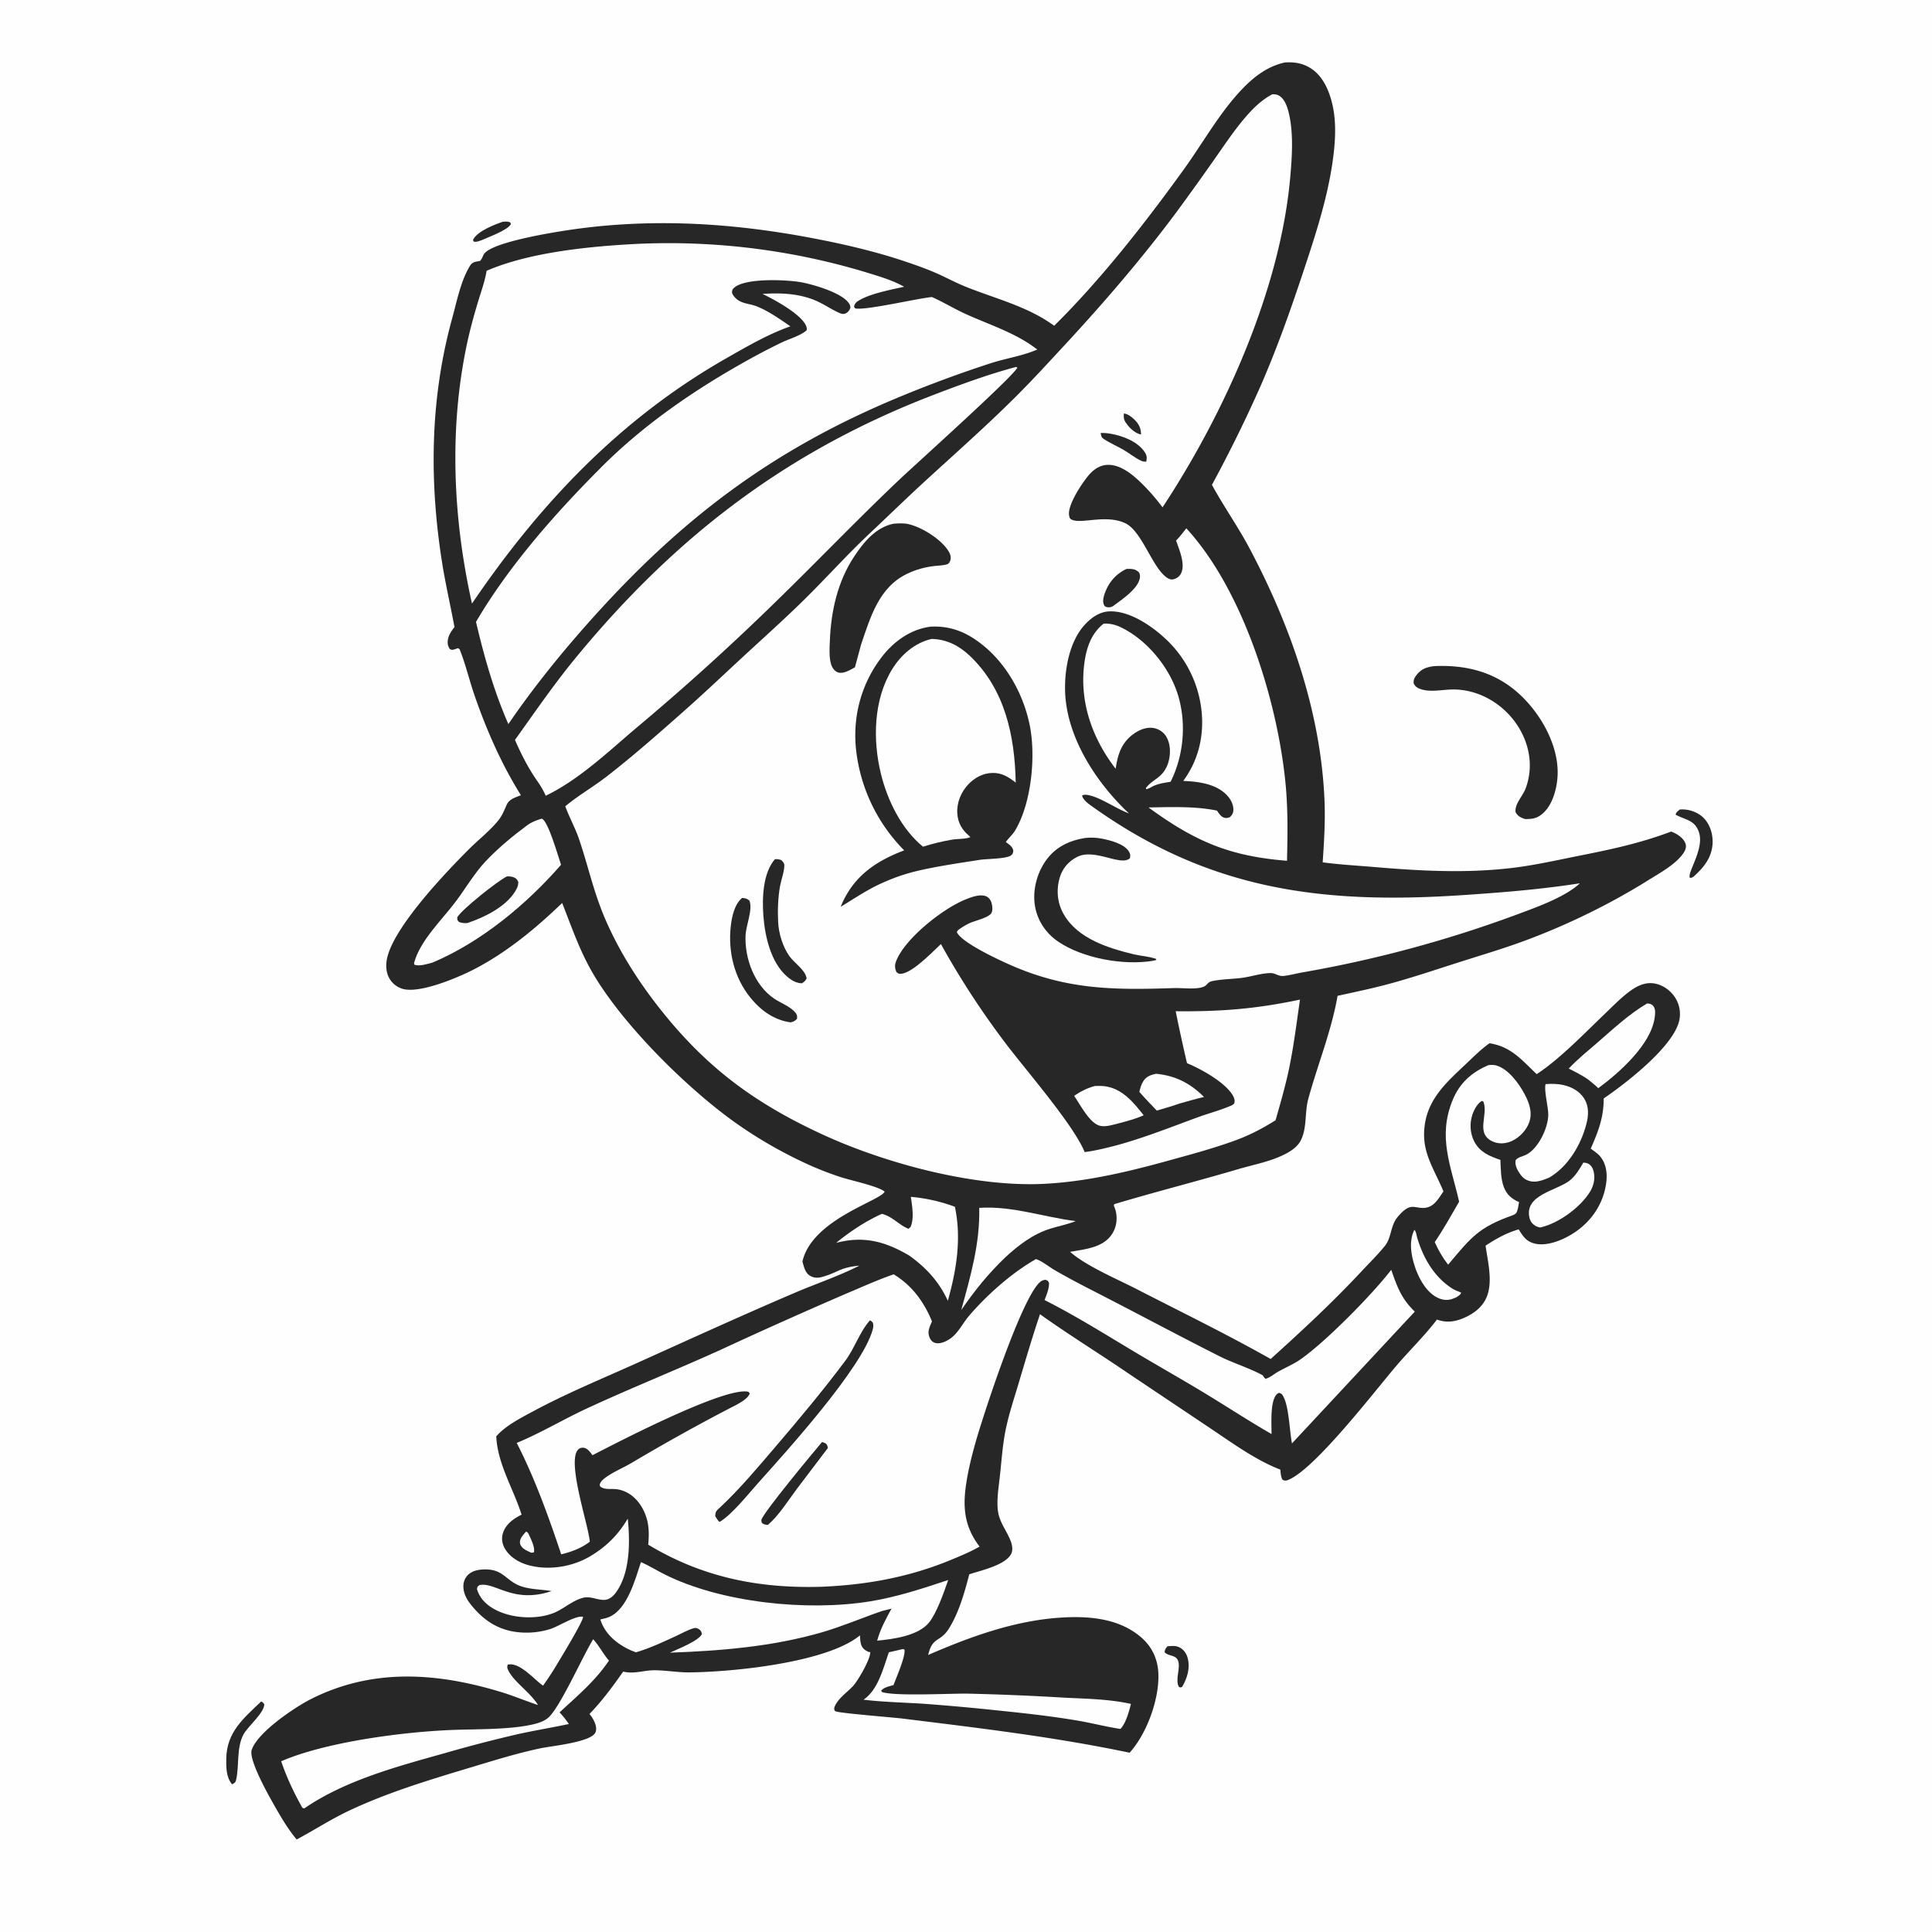 <svg version="1.1" xmlns="http://www.w3.org/2000/svg" style="display: block;" viewBox="0 0 2048 2048" width="1024" height="1024">
<path transform="translate(0,0)" fill="rgb(254,253,255)" d="M 0 0 L 2048 0 L 2048 2048 L 0 2048 L 0 0 z"/>
<path transform="translate(0,0)" fill="rgb(40,39,39)" d="M 532.95 235.085 C 535.251 234.934 537.591 234.596 539.816 235.347 C 541.237 235.827 540.839 235.867 541.661 237.416 C 538.607 243.86 517.787 251.287 510.665 254.556 C 507.871 255.483 504.996 256.944 502.063 256.031 L 501.41 254.392 C 501.555 254.069 501.669 253.729 501.846 253.423 C 506.801 244.86 523.898 238.147 532.95 235.085 z"/>
<path transform="translate(0,0)" fill="rgb(40,39,39)" d="M 1237.55 1745.13 C 1242.07 1744.68 1246.72 1744.23 1250.83 1746.54 C 1255 1748.88 1257.7 1752.87 1258.94 1757.42 C 1261.86 1768.1 1258.55 1778.9 1253.16 1788.11 C 1251.13 1789 1252.23 1788.84 1249.85 1788.42 C 1245 1780.53 1252.29 1767.47 1248.44 1759.63 C 1245.61 1753.87 1237.65 1755.76 1234.49 1751.22 C 1234.91 1748.13 1235.66 1747.52 1237.55 1745.13 z"/>
<path transform="translate(0,0)" fill="rgb(40,39,39)" d="M 276.822 1803.65 C 278.568 1804.35 278.977 1805.09 280.139 1806.52 C 280.36 1815.54 262.669 1830.08 258.122 1838.54 C 250.494 1852.74 253.757 1871.42 250.347 1886.54 C 249.666 1889.56 248.631 1890.08 246.02 1891.47 C 239.691 1884.09 239.697 1873.32 239.863 1864.02 C 240.362 1836.07 258.137 1821.47 276.822 1803.65 z"/>
<path transform="translate(0,0)" fill="rgb(40,39,39)" d="M 1780.72 858.075 A 49.48 49.48 0 0 1 1782.93 858.004 C 1791.47 857.947 1800.39 861.268 1806.33 867.496 C 1812.85 874.337 1815.82 884.423 1815.42 893.744 C 1814.78 908.98 1805.98 919.689 1795.17 929.324 C 1793.47 930.39 1793.3 930.46 1791.44 930.579 C 1787.93 925.778 1806.32 900.794 1801.25 883.236 C 1797.19 869.161 1786.85 869.372 1776.22 863.614 C 1776.8 860.774 1778.61 859.945 1780.72 858.075 z"/>
<path transform="translate(0,0)" fill="rgb(40,39,39)" d="M 1519.49 706.218 A 88.95 88.95 0 0 1 1526.35 705.92 C 1560.16 705.575 1589.59 714.854 1613.98 739.006 C 1634.39 759.222 1651.26 789.6 1651.19 818.943 C 1651.15 832.891 1646.82 851.458 1636.44 861.329 C 1630.19 867.275 1625.14 868.332 1616.75 868.221 C 1616.47 868.133 1616.19 868.05 1615.92 867.958 C 1611.65 866.546 1608.6 864.908 1606.53 860.748 C 1605.58 852.126 1614.34 843.648 1617.28 835.66 C 1624.39 816.327 1622.64 796.126 1613.55 777.711 C 1599.99 750.246 1571.02 730.598 1540.01 730.868 C 1528.98 730.964 1515.86 734.198 1505.3 730.257 C 1502.01 729.028 1500.1 727.578 1498.53 724.381 C 1498.28 721.237 1499 719.15 1500.8 716.633 C 1505.9 709.502 1511.04 707.495 1519.49 706.218 z"/>
<path transform="translate(0,0)" fill="rgb(40,39,39)" d="M 1362.11 66.198 C 1371.19 65.665 1379.36 66.65 1387.42 71.177 C 1400.11 78.297 1406.84 91.313 1410.83 104.76 C 1417.45 127.023 1415.63 151.225 1412.25 173.877 C 1406.46 212.604 1393.87 250.907 1381.57 287.968 C 1367.94 329.035 1353.51 369.737 1336.17 409.409 A 1471.31 1471.31 0 0 1 1284.7 513.966 C 1297.13 536.787 1312.25 558.091 1324.51 581.189 C 1368.11 663.359 1400.26 755.307 1404.05 848.923 C 1404.93 870.778 1403.57 892.307 1402.11 914.115 C 1419.82 916.5 1438.01 917.508 1455.83 919.012 C 1505.37 923.192 1553.41 925.937 1602.99 920.04 C 1626.99 917.185 1650.42 911.805 1674.1 907.101 C 1708.35 900.297 1738.58 893.874 1771.51 881.48 C 1773.35 882.243 1775.23 883.017 1776.96 884.008 C 1781.22 886.444 1786 890.486 1787.01 895.537 C 1787.54 898.231 1786.62 900.904 1785.23 903.182 C 1777.64 915.605 1759.31 925.501 1747.04 933.166 C 1706.21 958.655 1660.63 980.872 1615.48 997.499 C 1592.94 1005.8 1569.65 1012.68 1546.76 1019.99 C 1522.19 1027.82 1497.61 1036.15 1472.71 1042.9 C 1454.61 1047.8 1436.21 1051.6 1417.89 1055.62 C 1411.26 1093.41 1396.83 1128.26 1386.8 1165.01 C 1382.92 1179.24 1385.67 1195.57 1378.87 1208.9 C 1374.86 1216.77 1366.16 1221.72 1358.36 1225.28 C 1343.9 1231.88 1327.85 1234.84 1312.64 1239.33 C 1268.99 1252.19 1224.76 1263.39 1181.21 1276.44 L 1180.64 1277.83 C 1181.64 1280.22 1182.58 1282.6 1183.04 1285.16 C 1184.62 1293.79 1183.09 1302.31 1177.88 1309.47 C 1168.15 1322.85 1149.37 1324.26 1134.38 1327.01 C 1151.26 1342 1184.12 1355.82 1204.9 1366.5 C 1252.36 1390.91 1300.49 1414.3 1346.95 1440.59 C 1380.37 1410.44 1412.53 1380.63 1443.24 1347.71 C 1451.55 1338.81 1460.46 1330.08 1468.11 1320.62 C 1475.04 1312.06 1473.92 1299.26 1481.34 1290.31 C 1496.07 1272.55 1499.4 1282.2 1511.75 1280.16 C 1520.76 1278.67 1525.32 1269.74 1530.12 1262.92 C 1519.37 1237.08 1505.55 1219.95 1510.68 1190.04 C 1515.3 1163.11 1534.82 1145.93 1553.72 1128.08 C 1561.83 1120.42 1569.8 1112.35 1578.93 1105.89 C 1601.94 1109.49 1613.07 1123.6 1628.93 1138.63 C 1653.1 1122.99 1680.69 1094.28 1701.92 1073.99 C 1709.77 1066.49 1717.47 1058.53 1726.1 1051.92 C 1733.98 1045.88 1743.08 1040.85 1753.34 1042.45 C 1762.01 1043.81 1769.93 1049.19 1774.93 1056.32 A 32.165 32.165 0 0 1 1780.16 1081.34 C 1774.5 1109.22 1723.05 1148.66 1700 1164.41 C 1700.02 1184.58 1694.24 1199.4 1686.24 1217.59 C 1689.76 1220.2 1693.98 1222.92 1696.69 1226.39 C 1703.27 1234.81 1704.01 1245.64 1702.37 1255.83 C 1699.13 1276.03 1687.68 1293.36 1671.07 1305.12 C 1659.8 1313.1 1641.91 1321.3 1627.86 1318.45 C 1618.28 1316.49 1614.69 1310.94 1609.88 1303.2 C 1597.37 1306.68 1585.52 1313.3 1574.78 1320.46 C 1577.04 1336.86 1582.34 1357.21 1576.55 1373.32 C 1572.52 1384.52 1563.47 1391.77 1552.94 1396.56 C 1543.04 1401.06 1533.6 1402.62 1523.23 1398.77 C 1510.16 1415.99 1494.2 1431.4 1480.14 1447.85 C 1457.59 1474.25 1394.53 1556.63 1365.88 1568.64 C 1363.32 1569.71 1362.24 1569.79 1359.71 1568.74 C 1357.61 1565.68 1357.61 1561.46 1357.2 1557.83 C 1330.52 1547.7 1303.89 1527.91 1280.02 1512.06 L 1195.46 1455.43 C 1164.67 1434.38 1132.78 1414.85 1102.45 1393.12 C 1094.3 1417.25 1087.11 1441.77 1079.84 1466.18 C 1074.87 1482.87 1069.16 1499.84 1065.79 1516.91 C 1062.67 1532.73 1061.64 1549.22 1059.86 1565.25 C 1058.57 1576.86 1056.18 1591.28 1058.03 1602.77 C 1059.93 1614.53 1067.49 1623.09 1071.49 1633.92 C 1073 1637.99 1073.95 1643.26 1071.82 1647.3 C 1065.46 1659.37 1039.48 1664.75 1027.46 1668.84 C 1022.51 1688.03 1016.56 1709.21 1006 1726.17 C 996.518 1741.41 988.509 1734.46 983.903 1754.32 C 1028.32 1735.09 1074.6 1718.16 1123.37 1714.81 C 1153.59 1712.74 1186.74 1715.2 1210.49 1736.37 C 1221.37 1746.06 1227.18 1758.89 1227.89 1773.35 C 1229.22 1800.72 1215.75 1837.76 1197.42 1857.95 C 1118.02 1841.26 1037.22 1831.72 956.752 1821.76 C 947.028 1820.55 889.085 1815.98 885.655 1814.01 C 884.164 1813.15 884.506 1812.17 884.251 1810.62 C 887.217 1801.16 897.276 1794.66 903.94 1787.62 C 909.368 1781.89 922.735 1758.81 922.511 1751.35 L 920.482 1751.03 C 918.837 1750.15 917.125 1749.31 915.759 1748.01 C 911.738 1744.19 911.969 1738.77 911.631 1733.63 C 908.93 1735.62 906.208 1737.62 903.336 1739.36 C 864.037 1763.15 777.385 1772.28 731.041 1772.8 C 718.386 1772.94 705.843 1770.52 693.273 1770.56 C 682.021 1770.6 671.977 1774.82 660.598 1771.94 C 649.558 1787.71 638.281 1803.05 624.835 1816.9 C 626.209 1818.47 627.357 1820.05 628.407 1821.87 C 630.719 1825.86 633.134 1831.61 631.294 1836.24 C 627.103 1846.78 585.017 1850.73 573.387 1853.17 C 547.619 1858.57 522.318 1866.55 497.119 1874.12 C 454.273 1886.99 410.19 1900.38 369.687 1919.55 C 350.586 1928.59 333.06 1940.03 314.489 1949.93 C 304.254 1937.8 295.691 1922.58 287.911 1908.71 C 282.495 1899.06 263.544 1864.84 266.833 1854.94 C 273.07 1836.17 312.738 1809.54 330.122 1800.83 C 395.271 1768.2 462.788 1772.95 530.621 1793.45 C 544.063 1797.51 557.01 1803 570.337 1807.42 C 562.191 1793.97 544.813 1783.02 538.848 1770.73 C 537.692 1768.35 537.355 1767.18 538.209 1764.69 C 538.505 1764.6 538.793 1764.48 539.097 1764.43 C 551.202 1762.45 565.665 1779.61 574.595 1786.08 L 575.664 1786.84 A 318.591 318.591 0 0 0 589.633 1765.6 C 593.537 1759.11 618.931 1717.54 618.018 1713.86 C 609.844 1712.26 592.324 1724.08 582.907 1726.97 A 84.85 84.85 0 0 1 548.688 1730.15 C 526.948 1727.69 511.25 1716.63 498.068 1699.56 C 493.551 1693.71 490.182 1685.94 491.471 1678.42 A 16.175 16.175 0 0 1 498.434 1667.55 C 502.636 1664.72 507.745 1663.88 512.714 1663.69 C 533.684 1662.9 535.624 1675.36 551.724 1681.27 C 561.859 1685 573.975 1684.76 584.667 1686.61 C 544.05 1700.35 525.407 1676.97 508.463 1680.2 C 506.115 1681.9 506.139 1681.69 505.628 1684.52 A 32.249 32.249 0 0 0 514.094 1698.49 C 531.174 1715.33 566.475 1718.57 587.977 1709.38 C 598.103 1705.06 607.678 1696.12 618.38 1693.66 C 626.496 1691.79 633.164 1696.33 640.887 1695.93 C 645.531 1695.69 649.493 1692.56 652.223 1689.01 C 668.129 1668.34 668 1634.29 665.443 1609.83 C 655.292 1627.05 642.56 1639.7 625.307 1649.88 C 606.349 1661.07 581.435 1664.96 560.033 1659.1 C 549.942 1656.33 539.639 1650.14 534.666 1640.61 C 532.118 1635.73 531.479 1630.35 533.162 1625.08 C 536.168 1615.65 544.443 1609.78 552.881 1605.6 C 544.197 1577.85 527.48 1552.25 526.043 1522.57 C 536.07 1511.1 552.271 1502.97 565.649 1495.78 C 600.994 1476.78 638.926 1461.22 675.508 1444.73 C 731.29 1419.58 786.845 1394.18 843.129 1370.15 C 865.439 1360.62 889.326 1352.68 910.885 1341.66 C 890.329 1343.54 888.783 1348.62 872.022 1353.47 C 867.391 1354.82 862.772 1354.91 858.562 1352.3 C 853.416 1349.1 852.124 1342.65 850.62 1337.23 C 860.823 1292.5 933.644 1272.92 937.769 1263.16 C 930.514 1257.23 901.815 1251.34 890.992 1247.74 A 356.317 356.317 0 0 1 861.684 1236.64 A 471.148 471.148 0 0 1 778.295 1189.23 C 727.373 1152.66 660.991 1086.87 629.041 1032.75 C 614.696 1008.45 606.176 983.256 595.906 957.203 C 567.962 984.129 536.955 1009.79 502.271 1027.63 C 485.495 1036.26 443.521 1054.22 425.643 1047.86 A 24.035 24.035 0 0 1 411.394 1034.36 C 408.525 1027.27 409.122 1019.01 411.349 1011.84 C 421.82 978.098 472.247 925.037 497.325 899.976 C 507.3 890.009 519.516 880.541 528.287 869.607 C 532.413 864.464 534.403 859.139 537.038 853.261 C 539.874 846.935 546.247 845.366 552.214 842.998 C 531.508 809.974 515.264 772.881 502.659 736.065 C 497.479 720.936 493.789 705.109 487.98 690.232 C 487.18 688.182 487.516 688.253 485.452 687.057 C 484.375 687.446 483.304 687.855 482.207 688.182 C 479.4 689.017 479.164 689.266 476.707 687.922 C 475.635 686.015 474.842 684.484 474.625 682.274 C 473.97 675.617 477.729 669.697 481.772 664.781 C 477.553 641.842 472.258 619.29 468.608 596.203 C 454.904 509.531 455.892 422.669 479.267 337.661 C 484.221 319.648 488.471 297.342 498.381 281.508 C 501.038 277.262 504.494 277.502 508.955 276.601 C 509.889 275.453 510.604 274.388 511.232 273.042 C 511.816 271.788 512.374 270.253 513.168 269.121 C 521.744 256.894 582.96 246.919 599.406 244.373 C 686.999 230.81 773.838 235.829 860.712 252.349 C 893.73 258.628 927.148 266.309 959.023 277.019 C 970.446 280.858 981.923 284.874 992.946 289.753 C 1003.5 294.424 1013.71 299.98 1024.43 304.253 C 1056.02 316.845 1089.61 324.924 1117.47 345.334 C 1167.52 295.824 1213.65 236.681 1254.83 179.674 C 1275.17 151.511 1292.68 119.601 1316.73 94.441 C 1329.48 81.097 1343.8 70.201 1362.11 66.198 z"/>
<path transform="translate(0,0)" fill="rgb(254,253,255)" d="M 557.729 1623.51 C 559.05 1624.12 559.685 1624.78 560.313 1626.1 C 562.452 1630.59 567.63 1640.79 565.868 1645.65 L 563.134 1645.95 C 560.44 1644.66 557.359 1643.39 554.987 1641.59 C 552.828 1639.95 551.004 1637.3 551.133 1634.48 C 551.333 1630.16 555.035 1626.51 557.729 1623.51 z"/>
<path transform="translate(0,0)" fill="rgb(254,253,255)" d="M 1499.29 1303.67 C 1501.28 1305.74 1501.45 1309.13 1502.26 1311.89 C 1508.6 1333.54 1520.58 1354.29 1540.23 1366.37 C 1542.98 1368.06 1546.12 1368.82 1548.96 1370.37 C 1547.78 1372.81 1546.18 1373.56 1544.01 1375.05 A 73.64 73.64 0 0 1 1539.76 1376.81 C 1534.15 1378.86 1528.56 1378.02 1523.31 1375.33 C 1511.58 1369.33 1503.76 1354.6 1499.78 1342.48 C 1495.76 1330.24 1493.32 1315.59 1499.29 1303.67 z"/>
<path transform="translate(0,0)" fill="rgb(254,253,255)" d="M 1225.44 1138.22 C 1245.98 1140.24 1261.68 1148.18 1276.26 1162.82 C 1267.71 1164.83 1259.27 1167.28 1250.82 1169.64 C 1242.79 1172.54 1234.41 1174.77 1226.25 1177.27 C 1219.98 1170.76 1213.72 1164.27 1207.76 1157.47 C 1208.73 1153.43 1209.76 1149.47 1212.05 1145.95 C 1215.31 1140.93 1219.87 1139.48 1225.44 1138.22 z"/>
<path transform="translate(0,0)" fill="rgb(254,253,255)" d="M 1160.67 1151.19 C 1164.2 1151.14 1167.86 1150.99 1171.36 1151.48 C 1189.84 1154.06 1201.56 1168.58 1212.33 1182.23 C 1203.86 1186.04 1194.99 1188.36 1186.04 1190.73 C 1179.85 1192.16 1173 1194.7 1166.64 1193.53 C 1155.3 1191.46 1145.21 1171.02 1138.62 1161.63 C 1145.77 1156.78 1152.3 1153.45 1160.67 1151.19 z"/>
<path transform="translate(0,0)" fill="rgb(254,253,255)" d="M 1678.47 1232.36 C 1680.18 1232.54 1682.02 1232.76 1683.58 1233.54 C 1687.07 1235.29 1688.73 1239.04 1689.5 1242.65 C 1691.19 1250.51 1688.94 1258.15 1684.58 1264.74 C 1673.88 1280.91 1651.42 1297.14 1632.54 1301.22 C 1630.96 1300.82 1629.46 1300.45 1628.02 1299.65 C 1624.66 1297.8 1622.28 1294.95 1621.37 1291.19 C 1615.45 1266.63 1649.68 1262.33 1663.61 1251.65 C 1670.13 1246.66 1674.32 1239.28 1678.47 1232.36 z"/>
<path transform="translate(0,0)" fill="rgb(254,253,255)" d="M 1746 1063.68 C 1748.6 1063.88 1750.58 1064.19 1752.42 1066.25 C 1755.36 1069.55 1754.51 1075.5 1753.91 1079.45 C 1749.65 1107.59 1716.41 1137.28 1694.21 1153.5 C 1690.68 1150.02 1686.73 1146.98 1682.89 1143.84 C 1676.47 1139.6 1669.81 1136.17 1662.92 1132.75 C 1672.32 1122.7 1683.34 1113.87 1693.72 1104.86 C 1710.39 1090.4 1726.94 1074.95 1746 1063.68 z"/>
<path transform="translate(0,0)" fill="rgb(254,253,255)" d="M 1038.03 1280.38 C 1073.12 1278.09 1105.84 1290.12 1140.25 1294.44 C 1131.64 1297.87 1122.36 1299.64 1113.52 1302.39 C 1094.96 1308.17 1079.97 1319.67 1065.86 1332.65 C 1047.56 1350.18 1033.29 1367.87 1018.93 1388.73 C 1028.86 1352.63 1038.91 1318.18 1038.03 1280.38 z"/>
<path transform="translate(0,0)" fill="rgb(254,253,255)" d="M 1638.42 1149.2 C 1644.73 1148.74 1650.85 1148.79 1657.05 1150.15 C 1666.22 1152.17 1674.79 1156.85 1679.67 1165.13 C 1684.45 1173.23 1683.96 1182.46 1681.69 1191.28 C 1675.94 1213.56 1662.48 1236.36 1642.36 1248.24 C 1636.32 1250.71 1629.44 1253.59 1622.81 1252.27 C 1617.37 1251.18 1614.1 1248.61 1611.02 1244.04 C 1608.16 1239.81 1605.64 1235.04 1606.65 1229.84 C 1608.98 1226.65 1614.21 1225.83 1617.69 1224.12 C 1630.51 1217.83 1641.15 1195.71 1641.25 1181.55 C 1641.3 1173.52 1636.37 1154.93 1638.42 1149.2 z"/>
<path transform="translate(0,0)" fill="rgb(254,253,255)" d="M 956.593 1748.18 C 957.616 1748.03 956.867 1748.08 958.792 1748.66 C 959.989 1756.2 949.991 1778.38 947.158 1786.31 C 942.972 1787.42 936.864 1788.61 934.067 1792.23 L 934.732 1793.45 C 946.521 1798.38 1008.56 1795.01 1025.68 1795.32 A 2744.81 2744.81 0 0 1 1126.39 1799.49 C 1150.23 1800.77 1175.48 1800.97 1198.83 1806.22 C 1196.82 1814.3 1193.5 1826.65 1187.71 1832.75 C 1172.37 1830.43 1157.19 1826.41 1141.85 1823.83 C 1114.39 1819.22 1086.61 1816.13 1058.91 1813.28 A 2482.28 2482.28 0 0 0 980.04 1806.12 C 958.565 1804.7 936.727 1804.33 915.37 1801.74 C 930.929 1791.18 936.202 1768.42 942.262 1751.49 L 956.593 1748.18 z"/>
<path transform="translate(0,0)" fill="rgb(254,253,255)" d="M 965.545 1268.71 A 177.178 177.178 0 0 1 1012.21 1279.23 C 1019.38 1312.67 1013.9 1346.42 1004.73 1378.87 C 995.433 1358.64 982.021 1344.09 964.134 1331.14 A 67.304 67.304 0 0 0 962.727 1330.31 C 937.558 1315.66 914.82 1309.96 886.371 1317.5 C 900.023 1306.16 918.67 1293.77 934.965 1286.72 C 946.341 1289.78 952.725 1298.4 962.99 1302.59 L 965.154 1300.74 C 969.346 1291.52 966.855 1278.47 965.545 1268.71 z"/>
<path transform="translate(0,0)" fill="rgb(254,253,255)" d="M 573.609 867.996 L 574.764 867.991 C 581.426 871.658 591.59 907.425 594.713 916.696 C 558.304 958.565 509.884 998.744 458.344 1020.43 C 452.858 1021.87 444.661 1024.61 439.231 1022.61 L 438.901 1020.83 C 445.596 996.257 469.1 974.667 483.965 954.525 C 494.093 940.802 503.182 925.321 514.908 912.897 C 527.831 899.205 543.461 886.203 558.588 875.013 C 563.451 871.416 567.921 869.787 573.609 867.996 z"/>
<path transform="translate(0,0)" fill="rgb(40,39,39)" d="M 537.416 929.031 C 539.9 928.913 542.569 929.103 544.889 930.11 C 547.569 931.273 548.25 932.472 549.445 935.026 C 549.322 937.344 549.094 939.118 548.087 941.239 C 539.112 960.133 514.005 972.235 495.4 978.501 C 491.939 978.651 489.686 978.494 486.429 977.272 C 484.603 975.057 484.628 975.19 484.764 972.326 C 489.326 964.133 528.4 933.122 537.416 929.031 z"/>
<path transform="translate(0,0)" fill="rgb(254,253,255)" d="M 628.797 1737.66 C 635.049 1744.49 639.311 1753.16 645.53 1760.27 C 631.162 1781.78 611.876 1797.81 593.16 1815.21 C 596.933 1819.11 599.944 1823.07 603.001 1827.53 C 584.882 1831.36 566.597 1834.37 548.498 1838.38 A 1484.16 1484.16 0 0 0 471.23 1858.48 C 421.27 1872.49 365.723 1887.26 322.493 1917.05 L 320.535 1916.34 C 311.562 1900.45 303.969 1884.29 298.056 1867.01 C 345.655 1846.48 426.884 1835.92 478.963 1833.84 C 504.908 1832.8 540.525 1833.7 565.457 1827.8 C 571.147 1826.46 577.283 1824.45 581.65 1820.4 C 594.102 1808.87 617.36 1756.35 628.797 1737.66 z"/>
<path transform="translate(0,0)" fill="rgb(254,253,255)" d="M 1169.89 661.087 C 1176.55 660.809 1182 662.036 1188.04 664.916 C 1215.21 677.877 1238.63 706.2 1247.98 734.493 C 1258 764.819 1255.15 800.25 1240.89 828.696 C 1234.15 829.82 1226.86 830.763 1220.84 834.159 C 1218.92 835.237 1217.39 836.003 1215.23 836.579 L 1214.58 835.454 C 1222.16 825.586 1231.28 825.294 1237.16 811.848 L 1237.68 810.623 C 1238.14 809.248 1238.57 807.899 1238.93 806.494 C 1241.01 798.217 1240.77 788.084 1236.15 780.648 A 19.428 19.428 0 0 0 1223.51 771.894 C 1215.75 770.266 1207.81 773.517 1201.62 778.014 C 1188.63 787.438 1184.84 799.892 1182.65 814.93 C 1158.37 783.483 1144.59 745.517 1149.16 705.574 C 1151.12 688.494 1155.91 672.156 1169.89 661.087 z"/>
<path transform="translate(0,0)" fill="rgb(254,253,255)" d="M 1577.82 1129.1 C 1580.56 1128.77 1583.62 1128.69 1586.28 1129.48 C 1598.88 1133.22 1609.75 1148.04 1615.79 1159.19 C 1620.77 1168.38 1624.68 1178.74 1621.21 1189.17 C 1618.31 1197.87 1611.04 1205.54 1602.8 1209.43 C 1596.72 1212.31 1589.43 1212.96 1583.12 1210.37 C 1562.96 1202.08 1578.39 1181.38 1572.32 1167.6 L 1570.82 1167.04 C 1565.95 1169.73 1562.44 1176.64 1560.74 1181.78 C 1557.71 1190.95 1558.34 1201.53 1562.83 1210.15 C 1568.73 1221.47 1579.12 1225.67 1590.5 1229.55 C 1590.92 1238.99 1590.77 1249.8 1594.26 1258.68 C 1597.39 1266.68 1602.61 1270.86 1610.25 1274.32 C 1609.72 1277.2 1609.32 1280.33 1608.46 1283.12 C 1607.55 1286.05 1606.92 1286.67 1604.19 1287.98 C 1567.31 1301.02 1559.92 1311.08 1535.08 1340.61 C 1529.2 1333.11 1524.75 1325.37 1520.9 1316.66 C 1530.17 1303.08 1538.51 1288.06 1546.74 1273.82 C 1538.05 1235.51 1523.72 1205.3 1539.94 1165.95 C 1547.38 1147.9 1560.07 1136.61 1577.82 1129.1 z"/>
<path transform="translate(0,0)" fill="rgb(254,253,255)" d="M 679.432 1655.94 C 687.863 1659.51 695.923 1664.61 704.124 1668.73 C 764.256 1698.97 855.412 1708.24 921.769 1697.59 C 950.407 1693 977.671 1684.03 1005.12 1674.88 C 1000.74 1687.49 993.095 1709.63 984.922 1719.82 C 973.484 1734.09 946.904 1737.54 929.844 1739.16 C 933.212 1726.75 938.945 1716.43 945.044 1705.2 L 934.789 1707.8 C 913.617 1715.08 893.118 1723.96 871.569 1730.23 C 819.314 1745.44 764.345 1749.97 710.216 1751.89 C 717.334 1748.55 741.36 1739.19 744.074 1732.02 C 743.544 1729.82 742.832 1728.03 740.702 1726.85 C 738.603 1725.69 737.37 1725.39 735.117 1726.04 C 729.02 1727.79 722.852 1731.38 717.051 1734.05 C 703.627 1740.23 689.696 1746.84 675.534 1751.1 L 674.112 1751.52 C 671.11 1750.49 668.249 1749.3 665.414 1747.87 C 652.044 1741.11 640.984 1731.15 636.343 1716.7 C 639.784 1715.9 643.489 1715.19 646.687 1713.65 C 665.298 1704.75 673.38 1674.16 679.432 1655.94 z"/>
<path transform="translate(0,0)" fill="rgb(254,253,255)" d="M 1076.58 389.096 C 1077.52 389.04 1076.87 389.021 1078.45 389.61 C 1075 398.4 971.01 491.759 954.418 507.445 C 909.218 550.172 866.286 595.195 821.672 638.513 A 2589.51 2589.51 0 0 1 673.494 772.469 C 644.534 797.134 612.977 827.025 578.465 843.511 C 575.76 837.254 572.483 832.018 568.543 826.494 C 559.505 813.257 552.29 799.021 545.882 784.359 C 567 754.847 587.387 725.09 610.488 697.031 C 716.598 568.146 835.082 477.587 991.303 417.95 C 1019.03 407.363 1047.88 396.763 1076.58 389.096 z"/>
<path transform="translate(0,0)" fill="rgb(254,253,255)" d="M 1098.2 1334.67 C 1104.92 1336.98 1112.12 1342.99 1118.44 1346.63 C 1131.01 1353.89 1143.97 1360.75 1156.89 1367.36 C 1202.25 1390.53 1247.15 1414.71 1292.61 1437.63 C 1307.51 1445.14 1324 1449.92 1338.5 1457.88 C 1339.47 1459.43 1340.11 1460.36 1341.49 1461.61 C 1346.39 1460.34 1350.2 1456.7 1354.56 1454.23 C 1362.86 1449.54 1371.32 1446.11 1379.2 1440.55 C 1405.7 1421.85 1454.43 1372.52 1474.75 1346.07 C 1481.16 1364.27 1485.54 1376.73 1499.75 1390.35 L 1369.56 1530.06 C 1366.9 1516.71 1366.42 1490.74 1360.13 1479.85 C 1358.91 1477.73 1358.11 1477.11 1355.81 1476.48 C 1354.94 1476.86 1354.36 1477.05 1353.62 1477.77 C 1346.01 1485.13 1348.04 1510.03 1347.85 1520.14 C 1323.33 1506.03 1299.75 1490.53 1275.55 1475.9 C 1249.59 1460.21 1223.11 1445.35 1197.11 1429.7 C 1167.65 1411.98 1137.98 1393.63 1107.29 1378.12 C 1109.42 1372.37 1112.17 1366.15 1112.01 1359.95 C 1110.68 1357.43 1110.81 1357.54 1108.11 1356.62 C 1106.03 1356.92 1104.61 1357.36 1102.96 1358.65 C 1083.22 1374.16 1041.93 1501.37 1034.22 1528.64 C 1029.79 1544.32 1025.79 1560.5 1023.67 1576.65 C 1020.49 1600.79 1023.48 1619.9 1038.36 1639.42 C 1028.99 1644.9 1018.63 1649.15 1008.62 1653.31 C 964.067 1671.82 919.139 1680 871.106 1682.03 C 804.666 1684.06 744.472 1672.07 687.119 1637.39 C 687.917 1629.72 688.075 1621.6 686.571 1614 C 683.32 1597.57 671.754 1581.23 654.027 1578.68 C 648.002 1577.82 641.745 1579.62 636.385 1575.95 C 635.964 1574.75 635.477 1574.25 635.951 1572.99 C 637.215 1569.64 640.4 1567.32 643.231 1565.34 C 651.224 1559.75 661.238 1555.64 669.732 1550.6 C 703.997 1530.3 738.453 1511.05 773.793 1492.69 C 779.77 1489.58 792.684 1483.71 794.786 1477.03 L 793.325 1475.37 C 769.26 1469.36 655.123 1528.63 628.051 1542.6 C 625.802 1539.48 622.626 1534.98 618.437 1534.65 C 615.986 1534.46 613.971 1535.21 612.401 1537.13 C 601.298 1550.66 623.126 1614.75 625.09 1633.13 C 625.132 1633.52 625.163 1633.91 625.2 1634.31 C 616.202 1641.13 605.793 1645.06 594.902 1647.64 C 581.674 1608.07 566.801 1566.64 547.738 1529.56 C 572.971 1519.16 597.26 1504.53 622.122 1493.01 C 669.361 1471.12 717.867 1451.81 765.289 1430.2 A 5575.27 5575.27 0 0 1 897.25 1371.2 C 913.819 1364.25 930.361 1356.69 947.339 1350.84 C 966.634 1362.5 979.6 1380.14 987.92 1400.75 L 987.417 1401.91 C 984.974 1407.62 982.883 1412.09 985.537 1418.11 C 986.678 1420.7 988.38 1422.7 991.201 1423.53 C 997.234 1425.29 1005.3 1420.95 1009.71 1417.14 C 1016.81 1411.01 1021.23 1401.79 1027.32 1394.7 C 1046.42 1372.44 1072.78 1349.08 1098.2 1334.67 z"/>
<path transform="translate(0,0)" fill="rgb(40,39,39)" d="M 871.353 1528.64 C 872.557 1528.96 873.438 1529.13 874.577 1529.74 C 876.78 1530.92 877.244 1532.77 877.544 1535 L 844.785 1578.17 C 835.327 1590.83 825.811 1606.27 813.911 1616.57 C 811.912 1616.25 809.946 1616.12 808.287 1614.85 C 807.107 1613.95 807.27 1612.69 807.012 1611.32 C 808.642 1603.87 862.701 1538.82 871.353 1528.64 z"/>
<path transform="translate(0,0)" fill="rgb(40,39,39)" d="M 922.179 1399.6 C 923.618 1400.29 924.132 1400.87 925.196 1402.01 C 926.139 1404.93 925.771 1407.07 924.956 1409.95 C 913.527 1450.4 833.96 1538.24 804.371 1571.21 C 793.967 1582.81 775.773 1605.85 762.66 1613.35 C 760.731 1611.47 759.561 1609.58 758.237 1607.27 C 758.034 1601.99 760.241 1600.78 763.902 1597.34 C 784.751 1577.71 803.204 1555.62 821.797 1533.88 C 847.374 1503.98 872.407 1474.03 896.009 1442.53 C 905.961 1429.25 911.365 1411.66 922.179 1399.6 z"/>
<path transform="translate(0,0)" fill="rgb(254,253,255)" d="M 677.546 258.431 A 723.935 723.935 0 0 1 916.167 288.084 C 930.078 292.387 945.732 296.764 958.399 303.975 C 944.425 307.094 922.17 311.283 910.231 318.695 C 907.438 320.429 906.054 321.877 905.297 325.067 L 906.46 326.874 C 916.63 329.451 972.223 316.336 987.906 314.867 C 1000.03 320.28 1011.44 327.294 1023.55 332.798 C 1048.84 344.284 1077.54 353.179 1099.53 370.548 L 1098.67 370.901 C 1098.19 371.093 1097.71 371.276 1097.23 371.472 C 1082.47 377.522 1066.07 379.971 1050.83 384.833 A 1310.63 1310.63 0 0 0 952.739 421.077 C 821.261 475.668 725.664 547.135 630.719 652.274 C 597.994 688.513 566.444 727.222 538.886 767.548 C 523.518 732.57 513.328 696.357 504.573 659.246 C 538.848 600.75 587.669 545.214 635.323 497.376 C 681.676 450.26 738.222 411.716 795.921 379.951 A 692.616 692.616 0 0 1 828.592 363.055 C 836.801 359.112 848.319 356.038 855.146 350.086 C 855.197 348.954 855.303 348.092 855.002 346.941 C 851.633 334.072 819.615 316.855 808.254 311.604 C 828.37 310.132 849.767 311.226 868.183 320.262 C 875.07 323.641 881.516 327.906 888.47 331.151 C 891.098 332.378 893.673 333.484 896.492 332.18 C 898.975 331.031 900.532 328.826 901.425 326.347 C 901.367 324.57 901.181 323.605 900.239 322.038 C 893.335 310.555 862.963 301.922 850.592 299.44 C 835.968 296.506 790.604 294.218 778.394 304.881 C 776.272 306.734 776.242 307.385 775.901 310.008 C 776.914 313.526 780.111 316.858 783.243 318.706 C 789.048 322.131 796.383 322.33 802.577 324.886 C 815.153 330.075 826.672 338.247 837.842 345.909 C 814.277 354.213 791.664 367.373 770.028 379.712 C 657.704 443.771 572.569 533.472 500.314 639.821 C 480.337 550.542 475.887 456.241 494.602 366.434 C 497.88 350.703 502.095 335.294 506.728 319.914 C 509.85 309.549 513.695 299.071 515.6 288.405 L 515.83 287.069 C 561.813 267.069 627.603 260.848 677.546 258.431 z"/>
<path transform="translate(0,0)" fill="rgb(254,253,255)" d="M 1348.63 99.964 C 1351.73 99.884 1354.06 100.134 1356.69 101.949 C 1362.88 106.213 1365.46 116.029 1366.9 123.026 C 1371.15 143.555 1369.54 167.177 1367.7 187.958 C 1357.15 307.106 1297.78 438.501 1232.34 537.798 A 219.203 219.203 0 0 0 1208.61 510.836 C 1199.43 502.049 1186.92 492.065 1173.49 492.793 C 1165.34 493.235 1158.89 498.058 1153.79 504.095 C 1146.99 512.156 1131.17 535.678 1133.33 546.565 C 1133.92 549.55 1134.39 550.315 1137.28 551.325 C 1148 555.061 1172.71 545.355 1192.64 554.537 C 1211.12 563.053 1222.04 604.254 1238.48 613.231 C 1240.59 614.382 1242.52 614.553 1244.79 613.807 C 1248.05 612.734 1250.73 610.595 1252.16 607.419 C 1256.63 597.499 1249.94 582.524 1246.69 573 C 1250.68 568.983 1254.06 564.477 1257.54 560.024 C 1317.4 625.016 1353.92 742.169 1362.61 829.425 C 1365.36 857.027 1364.94 884.764 1364.28 912.463 C 1303.23 907.61 1266.88 891.942 1217.49 855.95 C 1240.85 855.522 1267.16 854.508 1290.03 859.286 C 1291.93 861.945 1294.03 865.561 1297.32 866.654 C 1300.05 867.563 1301.28 867.064 1303.82 866.16 C 1305.89 864.053 1307.11 862.392 1307.36 859.32 C 1307.86 853.269 1304.76 847.414 1300.73 843.11 C 1289.23 830.807 1270.19 828.446 1254.28 827.817 C 1267.95 809.246 1274.52 787.832 1274.34 764.77 A 121.698 121.698 0 0 0 1237.84 679.391 C 1222.6 664.612 1198.19 647.227 1175.9 648.094 C 1165.78 648.488 1157.35 654.398 1150.57 661.526 C 1133.84 679.123 1128.38 708.997 1129.04 732.516 C 1130.42 781.555 1162.07 829.669 1196.76 862.281 C 1183.46 857.315 1167.22 845.762 1154.62 843.025 C 1152.15 842.489 1149.29 841.983 1147.1 843.305 C 1147.87 848.089 1154.53 852.573 1158.36 855.303 C 1282.34 943.647 1401.52 958.848 1550.89 948.842 C 1592.45 946.058 1633.59 942.764 1674.76 936.318 C 1674.33 936.714 1673.9 937.118 1673.46 937.506 C 1657.53 951.509 1628.49 961.789 1608.63 969.19 A 1290.24 1290.24 0 0 1 1380.45 1030.81 C 1373.93 1031.97 1367.29 1033.82 1360.73 1034.54 C 1355.15 1035.14 1351.83 1031.49 1347.1 1031.5 C 1337.49 1031.52 1326.74 1035.15 1317.13 1036.49 C 1306.65 1037.95 1295.14 1037.79 1284.85 1040.06 C 1282.95 1040.48 1281.59 1041.18 1280.22 1042.56 C 1278.89 1043.91 1278.05 1044.97 1276.29 1045.78 C 1268.69 1049.29 1253.53 1047.11 1244.89 1047.39 C 1184.23 1049.4 1135.42 1049.57 1077.89 1025.84 C 1065.11 1020.56 1019.2 999.892 1014.26 987.971 L 1015.58 985.954 C 1019.47 983.176 1023.55 980.515 1027.91 978.519 C 1033.42 976.001 1047.84 972.853 1050.84 968.009 C 1052.7 965.002 1051.88 959.036 1050.64 955.867 C 1049.64 953.285 1047.84 951.132 1045.21 950.083 C 1038.64 947.461 1029.37 951.097 1023.14 953.624 C 999.419 963.234 959.355 994.746 949.968 1018.78 C 948.297 1023.06 948.431 1026.29 950.291 1030.42 C 951.623 1031.44 952.047 1032.11 953.808 1032.24 C 965.653 1033.11 988.43 1009.05 997.42 1000.75 A 880.068 880.068 0 0 0 1066.33 1106.42 C 1087.43 1134.32 1138.07 1192.42 1149.8 1221.28 C 1155.44 1220.56 1161.11 1219.46 1166.66 1218.24 A 402.278 402.278 0 0 0 1203.45 1208.18 C 1226.11 1200.92 1248.36 1192.14 1270.73 1184.01 C 1281.45 1180.11 1292.78 1177.14 1303.27 1172.75 C 1305.39 1171.87 1307.21 1171.32 1308.49 1169.31 C 1308.86 1167.02 1308.81 1165.4 1307.84 1163.24 C 1301.22 1148.4 1272.81 1132.97 1258.28 1127 A 1764.31 1764.31 0 0 1 1246.28 1071.96 C 1294.04 1072.41 1331.25 1069.54 1378.05 1059.62 C 1374.52 1083.73 1371.55 1108.12 1366.62 1132 C 1362.76 1150.74 1357.37 1169.1 1352.16 1187.5 C 1338.55 1196.08 1325.16 1203.1 1310.02 1208.67 C 1286.66 1217.27 1262.47 1223.71 1238.49 1230.34 C 1195.52 1242.22 1151.59 1252.63 1106.92 1254.91 C 1032.76 1258.69 937.841 1233.17 870.676 1202.03 C 797.123 1167.94 745.667 1129 696.026 1064.8 C 674.571 1037.05 655.645 1006.81 641.707 974.554 C 629.239 945.698 623.811 919.141 614.014 890.071 C 609.912 877.9 603.634 866.732 599.214 854.708 C 613.004 843.196 629.057 834.03 643.302 822.977 C 671.716 800.929 699.216 776.617 726.149 752.772 C 747.344 734.008 767.809 714.487 788.607 695.292 C 809.95 675.595 831.594 656.229 852.304 635.857 C 876.091 612.458 898.456 587.393 922.789 564.596 C 941.691 546.887 960.239 528.714 979.314 511.213 C 1011.82 481.386 1045.03 452.076 1076.31 420.949 C 1094.56 402.78 1112.1 383.599 1129.6 364.69 C 1170.76 320.21 1211.22 273.174 1247.36 224.516 A 3100.41 3100.41 0 0 0 1289 166.454 C 1299.06 152.144 1308.67 137.691 1320.09 124.402 C 1328.6 114.505 1337.1 106.186 1348.63 99.964 z"/>
<path transform="translate(0,0)" fill="rgb(40,39,39)" d="M 1191.4 438.253 C 1195.84 438.943 1199.59 441.861 1202.73 444.96 C 1207.32 449.495 1209.57 454.208 1209.54 460.6 C 1204.01 459.544 1198.91 455.1 1195.43 450.784 C 1191.7 446.155 1190.81 444.025 1191.4 438.253 z"/>
<path transform="translate(0,0)" fill="rgb(40,39,39)" d="M 1166.77 458.968 C 1170.61 458.833 1174.22 459.193 1177.99 459.887 C 1190.64 462.216 1206.22 468.194 1213.49 479.335 C 1215.84 482.939 1215.91 485.263 1215.09 489.398 C 1213.14 489.434 1211.44 489.234 1209.63 488.407 C 1203.43 485.577 1197.19 480.489 1191.22 477.001 C 1184.41 473.022 1176.61 469.705 1170.09 465.36 C 1167.34 463.526 1167.31 462.105 1166.77 458.968 z"/>
<path transform="translate(0,0)" fill="rgb(40,39,39)" d="M 1194.23 603.044 A 72.645 72.645 0 0 1 1196.98 603.019 C 1201.28 603.075 1204.45 603.748 1207.52 606.93 C 1208.23 608.712 1208.6 609.851 1208.4 611.812 C 1207.19 623.821 1189.22 635.449 1180.19 642.286 C 1178.38 643.458 1175.95 644.098 1173.77 643.639 C 1172.32 643.333 1171.25 643.026 1170.53 641.702 C 1168.36 637.77 1169.84 632.446 1171.28 628.505 C 1175.49 616.962 1183.15 608.255 1194.23 603.044 z"/>
<path transform="translate(0,0)" fill="rgb(40,39,39)" d="M 821.444 910.773 C 823.892 910.613 825.542 910.887 827.893 911.577 C 829.557 912.954 831.366 914.711 831.424 917.08 C 831.578 923.41 828.035 932.842 826.868 939.363 C 824.659 951.706 824.276 965.019 824.871 977.514 C 825.446 989.613 829.841 1003.82 836.89 1013.68 C 842.03 1020.87 853.768 1028.25 855.042 1037.1 C 853.814 1039.96 852.638 1040.5 850.18 1042.33 C 843.806 1042.21 838.868 1039.14 834.15 1035.03 C 816.954 1020.05 810.784 992.158 809.195 970.475 C 807.835 951.919 808.643 925.528 821.444 910.773 z"/>
<path transform="translate(0,0)" fill="rgb(40,39,39)" d="M 786.718 951.843 C 790.167 952.177 791.867 952.411 794.531 954.788 C 798.05 964.771 790.797 980.72 790.324 991.568 C 789.258 1016.03 799.774 1044.31 820.456 1058.47 C 827.546 1063.32 837.383 1066.66 843.035 1073.24 C 844.933 1075.45 845.216 1077.14 844.877 1079.95 C 842.428 1082.58 841.496 1082.73 838.17 1083.77 C 820.475 1081.33 806.514 1071.19 795.451 1057.56 C 778.185 1036.29 771.606 1008.52 774.677 981.54 C 775.806 971.615 778.638 958.304 786.718 951.843 z"/>
<path transform="translate(0,0)" fill="rgb(40,39,39)" d="M 1150.08 888.286 C 1156.07 887.698 1161.64 887.794 1167.55 888.909 C 1176.6 890.614 1191.57 894.362 1196.67 902.576 C 1198.22 905.065 1198.44 907.113 1197.68 909.871 C 1187.61 918.601 1160.46 898.766 1141.64 908.45 C 1132.68 913.062 1126.24 920.51 1123.38 930.23 C 1119.45 943.57 1120.75 957.578 1127.86 969.63 C 1143.06 995.418 1175 1005.02 1202.19 1011.72 C 1209.88 1013.48 1218.04 1013.76 1225.47 1016.46 L 1225.81 1017.54 C 1224.52 1017.94 1223.36 1018.29 1222.03 1018.51 C 1191.19 1023.66 1147.53 1015.87 1121.54 998.042 C 1108.72 989.248 1099.84 976.091 1097.16 960.696 C 1094.27 944.1 1099.07 925.7 1108.79 912.055 C 1118.95 897.811 1133.39 891.083 1150.08 888.286 z"/>
<path transform="translate(0,0)" fill="rgb(40,39,39)" d="M 946.988 555.179 C 952.105 554.764 957.896 554.414 962.922 555.564 C 977.345 558.867 998.133 571.795 1005.77 584.725 C 1007.51 587.658 1008.41 590.816 1007.35 594.188 C 1006.88 595.693 1005.7 597.598 1004.21 598.097 C 1000.11 599.472 995.033 599.471 990.721 599.972 C 980.315 601.181 970.818 603.76 961.362 608.338 C 931.661 622.715 922.744 654.067 912.814 683.116 L 906.272 707.38 C 902.886 709.27 899.445 711.262 895.745 712.477 C 892.741 713.464 889.384 713.696 886.583 711.976 C 882.716 709.603 880.971 705.099 880.176 700.832 C 878.858 693.771 879.415 686.185 879.7 679.031 C 880.948 647.751 887.844 616.711 905.25 590.254 C 915.409 574.814 928.092 559.173 946.988 555.179 z"/>
<path transform="translate(0,0)" fill="rgb(40,39,39)" d="M 986.491 664.288 C 1004.03 663.399 1019.03 667.991 1033.55 677.735 C 1064.26 698.343 1084.75 733.921 1091.75 769.771 C 1098.09 802.276 1093.28 851.682 1076.05 880.386 C 1073.39 884.825 1069.19 888.272 1066.24 892.615 C 1068.52 894.279 1071.97 896.598 1073.27 899.173 C 1074.52 901.625 1074.15 902.413 1073.49 904.902 C 1072.77 905.618 1072.21 906.535 1071.34 907.05 C 1065.48 910.506 1046.08 910.313 1038.6 911.479 C 1017.92 914.698 995.122 918.03 974.803 922.646 C 961.601 925.644 949.067 929.753 936.729 935.319 C 920.874 942.071 905.933 952.279 891.199 961.225 C 891.604 960.182 892.004 959.135 892.457 958.112 C 905.742 928.111 928.891 912.659 958.479 901.424 A 179.337 179.337 0 0 1 908.066 799.508 C 902.832 762.626 912.016 725.991 934.735 696.416 C 947.475 679.83 965.445 666.96 986.491 664.288 z"/>
<path transform="translate(0,0)" fill="rgb(254,253,255)" d="M 987.536 677.281 C 1003.48 677.624 1016.73 684.43 1028.1 695.25 C 1065.5 730.856 1075.7 780.192 1076.71 829.584 C 1069.04 823.616 1062.19 819.149 1051.98 819.345 C 1042.2 819.533 1033.14 824.369 1026.51 831.381 C 1018.69 839.644 1013.98 851 1014.78 862.461 C 1015.48 872.338 1019.82 879.815 1027.34 886.034 L 1028.62 887.433 C 1023.12 889.617 1015.31 889.048 1009.29 890.058 C 998.695 891.835 988.63 894.34 978.387 897.527 C 955.508 878.757 940.682 848.424 933.771 820.144 C 925.049 784.454 925.92 741.597 945.668 709.506 C 955.214 693.993 969.536 681.497 987.536 677.281 z"/>
</svg>